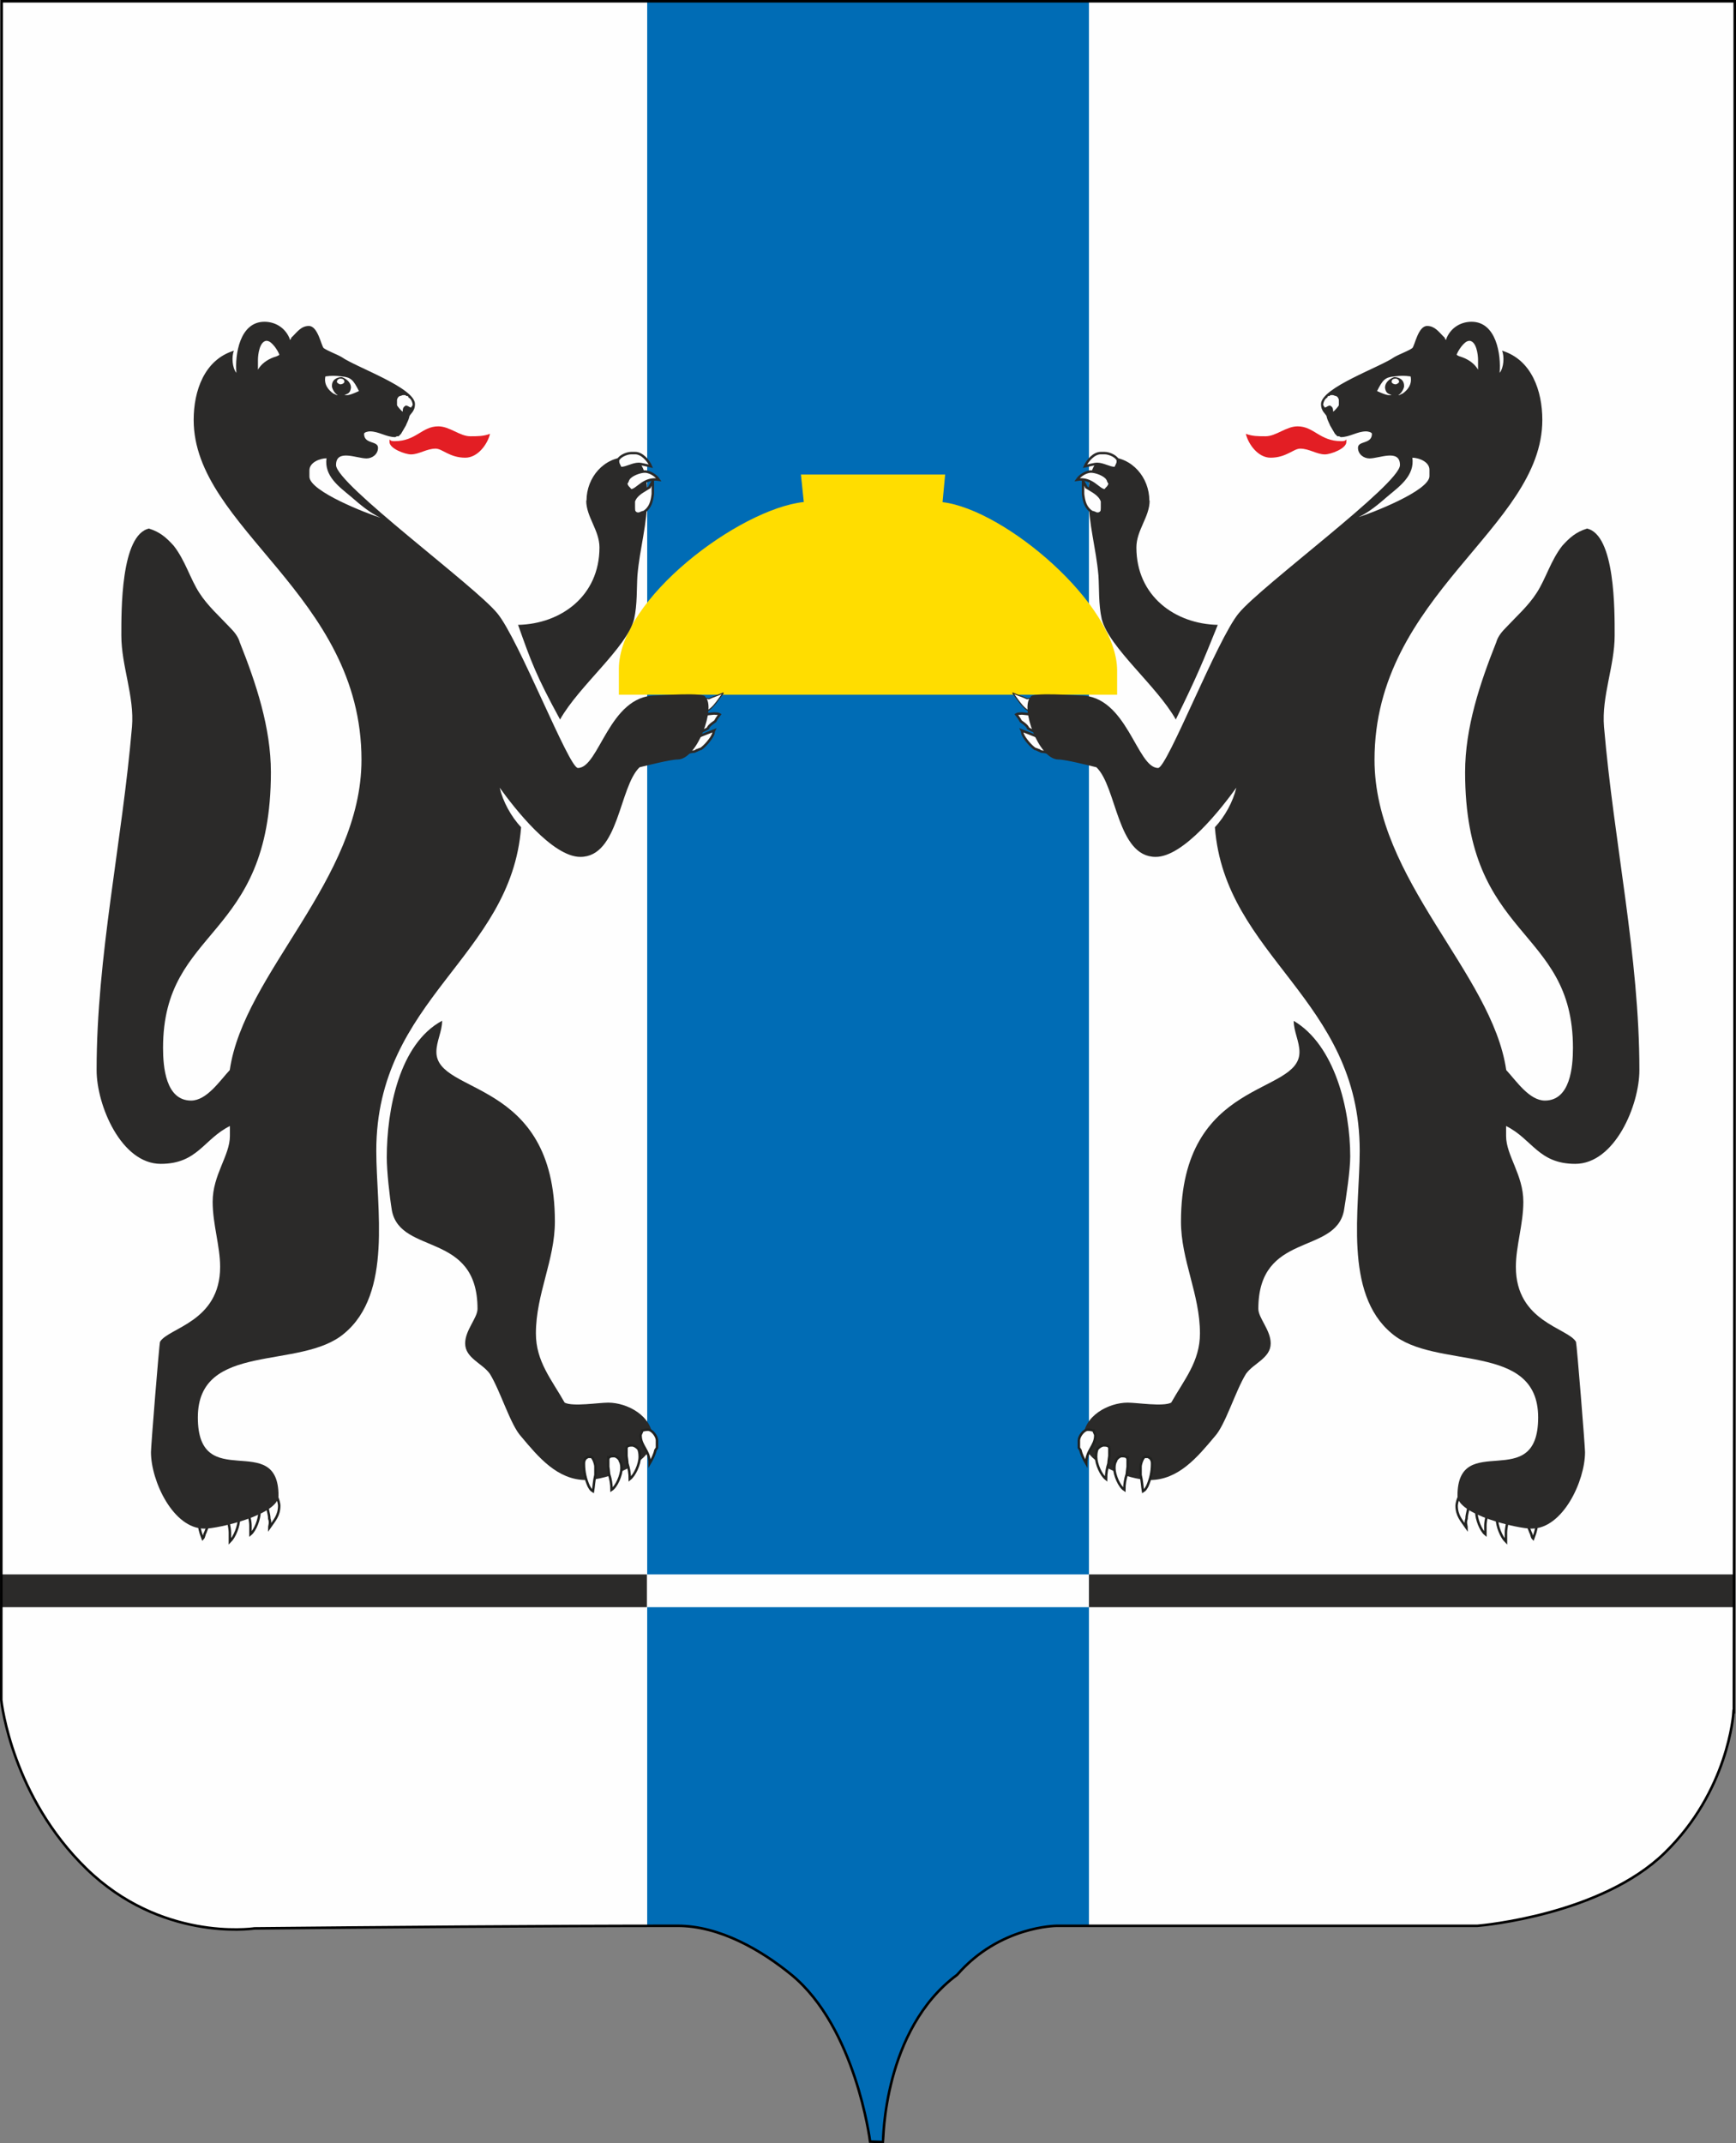 <svg
   xml:space="preserve"
   width="120.726mm"
   height="148.999mm"
   version="1.1"
   style="clip-rule:evenodd;fill-rule:evenodd;image-rendering:optimizeQuality;shape-rendering:geometricPrecision;text-rendering:geometricPrecision"
   viewBox="0 0 12072.64 14899.879"
   id="svg121"
   sodipodi:docname="gerb_novosibirskoj_oblasti.svg"
   inkscape:version="1.1.2 (b8e25be8, 2022-02-05)"
   xmlns:inkscape="http://www.inkscape.org/namespaces/inkscape"
   xmlns:sodipodi="http://sodipodi.sourceforge.net/DTD/sodipodi-0.dtd"
   xmlns="http://www.w3.org/2000/svg"
   xmlns:svg="http://www.w3.org/2000/svg"><rect x="0" y="0" width="12072.64" height="14899.879" fill="#808080" stroke="none"/><sodipodi:namedview
   id="namedview123"
   pagecolor="#ffffff"
   bordercolor="#666666"
   borderopacity="1.0"
   inkscape:pageshadow="2"
   inkscape:pageopacity="0.0"
   inkscape:pagecheckerboard="0"
   inkscape:document-units="mm"
   showgrid="false"
   inkscape:zoom="0.68239338"
   inkscape:cx="229.33986"
   inkscape:cy="279.89721"
   inkscape:window-width="1312"
   inkscape:window-height="952"
   inkscape:window-x="0"
   inkscape:window-y="23"
   inkscape:window-maximized="0"
   inkscape:current-layer="Слой_x0020_1" />
 <defs
   id="defs4">
  <style
   type="text/css"
   id="style2">
   <![CDATA[
    .str3 {stroke:#2B2A29;stroke-width:7.62}
    .str0 {stroke:black;stroke-width:17.64}
    .str1 {stroke:#212220;stroke-width:17.17}
    .str2 {stroke:#2B2A29;stroke-width:17.17}
    .fil4 {fill:none}
    .fil7 {fill:none;fill-rule:nonzero}
    .fil5 {fill:#E31E24}
    .fil6 {fill:#212220}
    .fil3 {fill:#2B2A29}
    .fil0 {fill:#FEFEFE}
    .fil1 {fill:#006CB5}
    .fil2 {fill:#FFDD00}
   ]]>
  </style>
 </defs>
 <g
   id="Слой_x0020_1"
   inkscape:label="Слой 1"
   inkscape:groupmode="layer"
   transform="translate(-4434.18,-7430.18)">
  <g
   id="_743115776">
   <path
   class="fil0"
   d="m 16490,19328 c -1,22 -38,554 -479,983 -440,429 -1263,504 -1302,507 h -2924 c -3,0 -399,0 -695,341 -515,381 -513,1153 -515,1162 l -90,-3 c -1,-8 -100,-792 -546,-1159 -210,-172 -501,-341 -792,-341 -914,0 -2128,10 -2944,18 -26,4 -651,88 -1168,-415 -512,-498 -589,-1141 -592,-1173 l 3,-11809 h 12052 c 0,3963 0,7927 -6,11890 z"
   id="path7" />
   <path
   class="fil1"
   d="m 12007,7438 v 13380 h -223 c -3,0 -399,0 -695,341 -515,381 -513,1153 -515,1162 l -90,-3 c -1,-8 -100,-792 -546,-1159 -210,-172 -501,-341 -792,-341 -69,0 -139,0 -211,0 V 7438 h 3073 z"
   id="path9" />
   <path
   class="fil2"
   d="m 8738,12260 h 3465 v -168 c 0,-460 -782,-1120 -1214,-1171 l 18,-192 h -1003 l 20,191 c -447,48 -1286,673 -1286,1161 v 178 z"
   id="path11" />
   <polygon
   class="fil0"
   points="12007,18603 8933,18603 8933,18375 12007,18375 "
   id="polygon13" />
   <polygon
   class="fil3"
   points="12007,18603 16496,18603 16496,18375 12007,18375 "
   id="polygon15" />
   <polygon
   class="fil3"
   points="8933,18603 4444,18603 4444,18375 8933,18375 "
   id="polygon17" />
   <path
   class="fil4 str0"
   d="m 16490,19328 c -1,22 -38,554 -479,983 -440,429 -1263,504 -1302,507 h -2924 c -3,0 -399,0 -695,341 -515,381 -513,1153 -515,1162 l -90,-3 c -1,-8 -100,-792 -546,-1159 -210,-172 -501,-341 -792,-341 -914,0 -2128,10 -2944,18 -26,4 -651,88 -1168,-415 -512,-498 -589,-1141 -592,-1173 l 3,-11809 h 12052 c 0,3963 0,7927 -6,11890 z"
   id="path19" />
   <g
   id="g68">
    <path
   class="fil5"
   d="m 7143,10486 v 17 c 0,46 109,86 149,86 57,0 109,-40 172,-40 46,0 97,63 206,63 86,0 154,-92 172,-166 -46,17 -86,17 -137,17 -74,0 -143,-69 -223,-69 -114,0 -154,103 -303,103 -11,0 -29,0 -34,-11 v 0 z"
   id="path21" />
    <path
   class="fil3"
   d="m 8511,10910 c 0,114 92,206 92,326 0,338 -269,532 -566,538 90,254 125,352 292,658 132,-235 463,-498 515,-698 23,-103 17,-212 23,-303 17,-195 69,-355 69,-555 0,-86 -11,-269 -137,-269 -166,0 -286,143 -286,303 v 0 z"
   id="path23" />
    <path
   class="fil3"
   d="m 8293,15922 c 0,269 -132,504 -132,778 0,195 109,320 200,481 57,29 235,0 303,0 132,0 309,92 309,252 0,172 -320,286 -463,286 -200,0 -332,-160 -452,-303 -74,-80 -143,-315 -217,-435 -52,-74 -172,-109 -172,-212 0,-92 86,-177 86,-240 0,-538 -532,-372 -595,-681 -17,-103 -36,-275 -36,-372 0,-332 87,-790 385,-950 0,74 -40,143 -40,217 0,303 824,177 824,1179 z"
   id="path25" />
    <path
   class="fil6"
   d="m 6291,9800 c 34,0 80,74 86,97 -17,11 -23,11 -40,17 -46,17 -86,46 -109,86 v 0 -69 c 0,-34 11,-132 63,-132 v 0 z"
   id="path27" />
    <path
   class="fil0 str1"
   d="m 6308,17816 c 0,0 11,-11 17,-11 34,0 51,74 51,92 0,69 -34,103 -69,154 0,-17 11,-34 0,-63 0,-34 -17,-74 -17,-109 -6,-17 0,-23 -6,-34 6,-17 0,-23 23,-29 v 0 z"
   id="path29" />
    <path
   class="fil0 str1"
   d="m 6182,17862 c 0,0 11,-6 17,-6 34,0 40,57 40,86 0,46 -29,126 -63,154 v 0 -11 c 0,0 0,-11 0,-11 v 0 -40 c 0,-34 -17,-92 -17,-126 0,-17 6,-34 23,-46 z"
   id="path31" />
    <path
   class="fil0 str1"
   d="m 6039,17913 c 0,0 11,-6 17,-6 34,0 40,57 40,80 0,51 -29,126 -63,160 v 0 -17 c 0,0 0,-6 0,-6 v 0 -40 c 0,-34 -17,-97 -17,-132 0,-11 6,-29 23,-40 v 0 z"
   id="path33" />
    <path
   class="fil0 str1"
   d="m 5907,17925 c -11,0 -17,-11 -29,-11 0,0 -17,11 -17,11 -6,6 -17,17 -23,23 0,6 -17,40 -17,52 v 0 40 c 0,29 17,69 23,86 11,-11 11,-34 17,-40 17,-46 34,-80 52,-120 0,0 0,-17 0,-17 0,-6 0,-17 -6,-23 v 0 z"
   id="path35" />
    <path
   class="fil0 str1"
   d="m 8900,17375 c 6,0 17,-6 40,-6 29,0 63,46 63,74 v 0 52 c 0,0 -11,17 -11,17 -6,29 -23,63 -40,92 0,-92 -63,-120 -63,-195 0,-11 11,-23 11,-34 z"
   id="path37" />
    <path
   class="fil0 str1"
   d="m 8791,17495 c 6,-17 23,-17 40,-17 17,0 46,23 46,34 6,17 6,40 6,46 0,51 -34,126 -69,154 0,-40 -6,-74 -17,-109 0,-11 -6,-52 -6,-52 v 0 -40 c 0,-11 0,-17 0,-17 v 0 z"
   id="path39" />
    <path
   class="fil0 str1"
   d="m 8665,17570 c 6,-17 23,-17 40,-17 17,0 40,23 40,34 11,17 11,40 11,51 0,46 -34,126 -69,149 0,-40 -6,-74 -17,-109 0,-6 -6,-52 -6,-52 v 0 -40 c 0,-11 0,-17 0,-17 v 0 z"
   id="path41" />
    <path
   class="fil0 str1"
   d="m 8540,17558 h -17 c 0,0 -17,11 -17,11 -11,17 -11,23 -11,40 0,52 11,103 34,154 11,17 11,23 29,34 6,-34 6,-69 17,-114 0,-6 0,-23 0,-29 v 0 -29 c 0,-17 -17,-69 -34,-69 v 0 z"
   id="path43" />
    <path
   class="fil0 str2"
   d="m 8731,10637 c 0,-29 57,-57 92,-57 v 0 h 29 c 46,0 92,52 109,92 -29,-6 -63,-17 -86,-17 -40,0 -86,29 -120,29 0,0 -6,0 -6,0 -6,-17 -17,-29 -17,-46 v 0 z"
   id="path45" />
    <path
   class="fil0 str2"
   d="m 8788,10789 c 11,-6 11,-23 17,-29 17,-29 80,-52 114,-52 29,0 74,23 97,57 -109,-17 -149,74 -195,74 -17,-23 -23,-17 -34,-51 v 0 z"
   id="path47" />
    <path
   class="fil0 str2"
   d="m 8848,10990 c 11,11 17,11 29,11 6,0 23,-11 34,-11 46,-29 57,-74 63,-126 0,-17 0,-34 0,-46 v 0 -46 c -6,17 -17,29 -23,46 -34,23 -92,46 -109,97 0,11 0,29 0,46 0,6 0,23 6,29 z"
   id="path49" />
    <g
   id="g54">
     <path
   class="fil0"
   d="m 9239,12338 c -7,16 3,33 6,41 0,0 10,5 16,7 16,7 34,9 44,1 79,-7 115,-85 160,-140 -33,16 -68,25 -101,41 -10,-5 -13,0 -18,-2 -23,8 -48,9 -66,7 -13,0 -25,13 -30,24 v 0 l -10,21 z"
   id="path51" />
     <path
   id="1"
   class="fil7 str3"
   d="m 9239,12338 c -7,16 3,33 6,41 0,0 10,5 16,7 16,7 34,9 44,1 79,-7 115,-85 160,-140 -33,16 -68,25 -101,41 -10,-5 -13,0 -18,-2 -23,8 -48,9 -66,7 -13,0 -25,13 -30,24 v 0 l -10,21 z" />
    </g>
    <path
   class="fil0 str2"
   d="m 9195,12621 c 8,10 3,20 16,33 5,2 16,7 16,7 23,-8 38,-1 51,-14 5,2 8,-3 8,-3 15,-6 15,-6 23,-8 28,-19 70,-68 84,-100 5,-10 2,-18 7,-28 v 0 l -124,49 c -10,-5 -18,-2 -31,-2 0,0 -23,8 -23,8 -5,10 -5,10 -12,13 v 0 l -5,10 c -2,5 -2,18 -9,34 v 0 z"
   id="path56" />
    <path
   class="fil0 str2"
   d="m 9255,12486 c 2,-11 3,-17 5,-28 3,-17 4,-23 23,-31 29,-35 63,-30 117,-37 17,3 24,-2 39,7 -8,10 -23,31 -31,47 -20,14 -27,19 -41,33 -8,10 -8,10 -9,16 -13,9 -51,26 -57,25 v 0 l -28,-5 c -5,-7 -5,-7 -16,-9 2,-11 -3,-18 -3,-18 v 0 z"
   id="path58" />
    <path
   class="fil3"
   d="m 5473,11104 c -200,40 -195,578 -195,744 0,212 92,423 74,635 -69,807 -246,1596 -246,2386 0,246 172,652 446,652 257,0 298,-172 481,-263 v 0 69 c 0,137 -120,269 -120,458 0,154 52,309 52,452 0,383 -360,423 -418,521 -6,17 -63,727 -63,767 0,200 154,532 372,532 97,0 515,-97 515,-229 0,-463 -561,-6 -561,-544 0,-532 715,-326 1018,-584 338,-280 223,-870 223,-1270 0,-1059 938,-1345 1007,-2249 -69,-74 -126,-177 -149,-275 103,143 366,481 561,481 269,0 269,-486 412,-623 46,-11 214,-54 265,-54 137,0 268,-366 192,-435 0,-34 -322,-10 -345,-10 -326,0 -392,504 -541,504 -63,0 -412,-898 -561,-1076 -154,-189 -1121,-898 -1121,-1030 0,-114 143,-46 212,-46 40,0 80,-29 80,-74 0,-51 -97,-23 -97,-97 0,-11 29,-17 40,-17 63,0 114,40 177,40 v 0 l 11,-6 c 6,0 6,0 6,0 v 0 h 6 l 17,-17 17,-29 17,-29 c 6,-17 17,-34 23,-57 0,-23 40,-34 40,-92 0,-114 -412,-257 -509,-326 -40,-23 -92,-40 -126,-63 -17,-17 -40,-154 -103,-154 -52,0 -80,40 -114,74 -11,6 -11,23 -17,23 v 0 l -6,-17 c -34,-74 -103,-109 -172,-109 -172,0 -206,229 -195,355 -29,-34 -34,-114 -17,-154 -206,63 -280,280 -280,481 0,755 1167,1213 1167,2363 0,835 -818,1482 -916,2157 -69,74 -160,212 -269,212 -177,0 -195,-235 -195,-366 0,-847 750,-744 750,-1917 0,-309 -103,-618 -217,-904 -11,-40 -40,-74 -69,-103 -69,-74 -154,-149 -212,-240 -63,-97 -97,-223 -177,-326 -51,-57 -97,-97 -172,-120 v 0 z m 1459,-956 c -74,34 -80,29 -103,29 23,-11 40,-11 46,-51 0,-40 -34,-63 -63,-74 -34,0 -74,17 -69,69 11,40 40,57 40,57 -11,0 -23,-11 -29,-11 -34,-23 -69,-63 -57,-120 46,-6 63,-6 114,0 63,6 80,23 120,103 v 0 z m -132,-86 c 17,0 29,6 29,23 0,6 -11,17 -29,17 -6,0 -23,-11 -23,-17 0,-17 17,-23 23,-23 z"
   id="path60" />
    <path
   class="fil0"
   d="m 6291,9800 c 34,0 80,74 86,97 -17,11 -23,11 -40,17 -46,17 -86,46 -109,86 v 0 -69 c 0,-34 11,-132 63,-132 v 0 z"
   id="path62" />
    <path
   class="fil0"
   d="m 7292,10263 c -6,0 -23,-11 -23,-11 0,0 -11,0 -11,-6 0,6 -6,6 -6,6 -17,11 -17,23 -17,40 -11,-6 -40,-40 -40,-46 v 0 -34 c 0,-11 11,-29 23,-29 v 0 l 17,-6 h 17 c 0,0 6,0 6,6 11,0 17,0 17,11 17,6 29,34 29,52 v 0 l -11,17 z"
   id="path64" />
    <path
   class="fil0"
   d="m 6706,10616 c -44,0 -120,27 -120,84 v 0 44 c 0,102 405,258 493,285 -76,-36 -138,-89 -205,-147 -80,-67 -187,-142 -169,-267 v 0 z"
   id="path66" />
   </g>
   <g
   id="_743115840">
    <path
   class="fil5"
   d="m 13797,10486 v 17 c 0,46 -109,86 -149,86 -57,0 -109,-40 -172,-40 -46,0 -97,63 -206,63 -86,0 -154,-92 -172,-166 46,17 86,17 137,17 74,0 143,-69 223,-69 114,0 154,103 303,103 11,0 29,0 34,-11 v 0 z"
   id="path70" />
    <path
   class="fil3"
   d="m 12429,10910 c 0,114 -92,206 -92,326 0,338 269,532 566,538 -106,263 -142,352 -292,658 -132,-235 -463,-498 -515,-698 -23,-103 -17,-212 -23,-303 -17,-195 -69,-355 -69,-555 0,-86 11,-269 137,-269 166,0 286,143 286,303 v 0 z"
   id="path72" />
    <path
   class="fil3"
   d="m 12647,15922 c 0,269 132,504 132,778 0,195 -109,320 -200,481 -57,29 -235,0 -303,0 -132,0 -309,92 -309,252 0,172 320,286 463,286 200,0 332,-160 452,-303 74,-80 143,-315 217,-435 52,-74 172,-109 172,-212 0,-92 -86,-177 -86,-240 0,-538 532,-372 595,-681 17,-103 44,-282 44,-379 0,-332 -109,-775 -393,-942 0,74 40,143 40,217 0,303 -824,177 -824,1179 v 0 z"
   id="path74" />
    <path
   class="fil6"
   d="m 14650,9800 c -34,0 -80,74 -86,97 17,11 23,11 40,17 46,17 86,46 109,86 v 0 -69 c 0,-34 -11,-132 -63,-132 v 0 z"
   id="path76" />
    <path
   class="fil0 str1"
   d="m 14632,17816 c 0,0 -11,-11 -17,-11 -34,0 -51,74 -51,92 0,69 34,103 69,154 0,-17 -11,-34 0,-63 0,-34 17,-74 17,-109 6,-17 0,-23 6,-34 -6,-17 0,-23 -23,-29 v 0 z"
   id="path78" />
    <path
   class="fil0 str1"
   d="m 14758,17862 c 0,0 -11,-6 -17,-6 -34,0 -40,57 -40,86 0,46 29,126 63,154 v 0 -11 c 0,0 0,-11 0,-11 v 0 -40 c 0,-34 17,-92 17,-126 0,-17 -6,-34 -23,-46 z"
   id="path80" />
    <path
   class="fil0 str1"
   d="m 14901,17913 c 0,0 -11,-6 -17,-6 -34,0 -40,57 -40,80 0,51 29,126 63,160 v 0 -17 c 0,0 0,-6 0,-6 v 0 -40 c 0,-34 17,-97 17,-132 0,-11 -6,-29 -23,-40 v 0 z"
   id="path82" />
    <path
   class="fil0 str1"
   d="m 15033,17925 c 11,0 17,-11 29,-11 0,0 17,11 17,11 6,6 17,17 23,23 0,6 17,40 17,52 v 0 40 c 0,29 -17,69 -23,86 -11,-11 -11,-34 -17,-40 -17,-46 -34,-80 -52,-120 0,0 0,-17 0,-17 0,-6 0,-17 6,-23 v 0 z"
   id="path84" />
    <path
   class="fil0 str1"
   d="m 12040,17375 c -6,0 -17,-6 -40,-6 -29,0 -63,46 -63,74 v 0 52 c 0,0 11,17 11,17 6,29 23,63 40,92 0,-92 63,-120 63,-195 0,-11 -11,-23 -11,-34 z"
   id="path86" />
    <path
   class="fil0 str1"
   d="m 12149,17495 c -6,-17 -23,-17 -40,-17 -17,0 -46,23 -46,34 -6,17 -6,40 -6,46 0,51 34,126 69,154 0,-40 6,-74 17,-109 0,-11 6,-52 6,-52 v 0 -40 c 0,-11 0,-17 0,-17 v 0 z"
   id="path88" />
    <path
   class="fil0 str1"
   d="m 12275,17570 c -6,-17 -23,-17 -40,-17 -17,0 -40,23 -40,34 -11,17 -11,40 -11,51 0,46 34,126 69,149 0,-40 6,-74 17,-109 0,-6 6,-52 6,-52 v 0 -40 c 0,-11 0,-17 0,-17 v 0 z"
   id="path90" />
    <path
   class="fil0 str1"
   d="m 12401,17558 h 17 c 0,0 17,11 17,11 11,17 11,23 11,40 0,52 -11,103 -34,154 -11,17 -11,23 -29,34 -6,-34 -6,-69 -17,-114 0,-6 0,-23 0,-29 v 0 -29 c 0,-17 17,-69 34,-69 v 0 z"
   id="path92" />
    <path
   class="fil0 str2"
   d="m 12209,10637 c 0,-29 -57,-57 -92,-57 v 0 h -29 c -46,0 -92,52 -109,92 29,-6 63,-17 86,-17 40,0 86,29 120,29 0,0 6,0 6,0 6,-17 17,-29 17,-46 v 0 z"
   id="path94" />
    <path
   class="fil0 str2"
   d="m 12152,10789 c -11,-6 -11,-23 -17,-29 -17,-29 -80,-52 -114,-52 -29,0 -74,23 -97,57 109,-17 149,74 195,74 17,-23 23,-17 34,-51 v 0 z"
   id="path96" />
    <path
   class="fil0 str2"
   d="m 12092,10990 c -11,11 -17,11 -29,11 -6,0 -23,-11 -34,-11 -46,-29 -57,-74 -63,-126 0,-17 0,-34 0,-46 v 0 -46 c 6,17 17,29 23,46 34,23 92,46 109,97 0,11 0,29 0,46 0,6 0,23 -6,29 z"
   id="path98" />
    <g
   id="g104">
     <path
   class="fil0"
   d="m 11702,12338 c 7,16 -3,33 -6,41 0,0 -10,5 -16,7 -16,7 -34,9 -44,1 -79,-7 -115,-85 -160,-140 33,16 68,25 101,41 10,-5 13,0 18,-2 23,8 48,9 66,7 13,0 25,13 30,24 v 0 l 10,21 z"
   id="path100" />
     <path
   id="path102"
   class="fil7 str3"
   d="m 11702,12338 c 7,16 -3,33 -6,41 0,0 -10,5 -16,7 -16,7 -34,9 -44,1 -79,-7 -115,-85 -160,-140 33,16 68,25 101,41 10,-5 13,0 18,-2 23,8 48,9 66,7 13,0 25,13 30,24 v 0 l 10,21 z" />
    </g>
    <path
   class="fil0 str2"
   d="m 11745,12621 c -8,10 -3,20 -16,33 -5,2 -16,7 -16,7 -23,-8 -38,-1 -51,-14 -5,2 -8,-3 -8,-3 -15,-6 -15,-6 -23,-8 -28,-19 -70,-68 -84,-100 -5,-10 -2,-18 -7,-28 v 0 l 124,49 c 10,-5 18,-2 31,-2 0,0 23,8 23,8 5,10 5,10 12,13 v 0 l 5,10 c 2,5 2,18 9,34 v 0 z"
   id="path106" />
    <path
   class="fil0 str2"
   d="m 11686,12486 c -2,-11 -3,-17 -5,-28 -3,-17 -4,-23 -23,-31 -29,-35 -63,-30 -117,-37 -17,3 -24,-2 -39,7 8,10 23,31 31,47 20,14 27,19 41,33 8,10 8,10 9,16 13,9 51,26 57,25 v 0 l 28,-5 c 5,-7 5,-7 16,-9 -2,-11 3,-18 3,-18 v 0 z"
   id="path108" />
    <path
   class="fil3"
   d="m 15468,11104 c 200,40 195,578 195,744 0,212 -92,423 -74,635 69,807 246,1596 246,2386 0,246 -172,652 -446,652 -257,0 -298,-172 -481,-263 v 0 69 c 0,137 120,269 120,458 0,154 -52,309 -52,452 0,383 360,423 418,521 6,17 63,727 63,767 0,200 -154,532 -372,532 -97,0 -515,-97 -515,-229 0,-463 561,-6 561,-544 0,-532 -715,-326 -1018,-584 -338,-280 -223,-870 -223,-1270 0,-1059 -938,-1345 -1007,-2249 69,-74 126,-177 149,-275 -103,143 -366,481 -561,481 -269,0 -269,-486 -412,-623 -46,-11 -214,-54 -265,-54 -137,0 -268,-366 -192,-435 0,-34 322,-10 345,-10 326,0 392,504 541,504 63,0 412,-898 561,-1076 154,-189 1121,-898 1121,-1030 0,-114 -143,-46 -212,-46 -40,0 -80,-29 -80,-74 0,-51 97,-23 97,-97 0,-11 -29,-17 -40,-17 -63,0 -114,40 -177,40 v 0 l -11,-6 c -6,0 -6,0 -6,0 v 0 h -6 l -17,-17 -17,-29 -17,-29 c -6,-17 -17,-34 -23,-57 0,-23 -40,-34 -40,-92 0,-114 412,-257 509,-326 40,-23 92,-40 126,-63 17,-17 40,-154 103,-154 52,0 80,40 114,74 11,6 11,23 17,23 v 0 l 6,-17 c 34,-74 103,-109 172,-109 172,0 206,229 195,355 29,-34 34,-114 17,-154 206,63 280,280 280,481 0,755 -1167,1213 -1167,2363 0,835 818,1482 916,2157 69,74 160,212 269,212 177,0 195,-235 195,-366 0,-847 -750,-744 -750,-1917 0,-309 103,-618 217,-904 11,-40 40,-74 69,-103 69,-74 154,-149 212,-240 63,-97 97,-223 177,-326 51,-57 97,-97 172,-120 v 0 z m -1459,-956 c 74,34 80,29 103,29 -23,-11 -40,-11 -46,-51 0,-40 34,-63 63,-74 34,0 74,17 69,69 -11,40 -40,57 -40,57 11,0 23,-11 29,-11 34,-23 69,-63 57,-120 -46,-6 -63,-6 -114,0 -63,6 -80,23 -120,103 v 0 z m 132,-86 c -17,0 -29,6 -29,23 0,6 11,17 29,17 6,0 23,-11 23,-17 0,-17 -17,-23 -23,-23 z"
   id="path110" />
    <path
   class="fil0"
   d="m 14650,9800 c -34,0 -80,74 -86,97 17,11 23,11 40,17 46,17 86,46 109,86 v 0 -69 c 0,-34 -11,-132 -63,-132 v 0 z"
   id="path112" />
    <path
   class="fil0"
   d="m 13648,10263 c 6,0 23,-11 23,-11 0,0 11,0 11,-6 0,6 6,6 6,6 17,11 17,23 17,40 11,-6 40,-40 40,-46 v 0 -34 c 0,-11 -11,-29 -23,-29 v 0 l -17,-6 h -17 c 0,0 -6,0 -6,6 -11,0 -17,0 -17,11 -17,6 -29,34 -29,52 v 0 l 11,17 z"
   id="path114" />
    <path
   class="fil0"
   d="m 14255,10612 c 44,0 120,27 120,84 v 0 44 c 0,102 -405,258 -493,285 76,-36 138,-89 205,-147 80,-67 187,-142 169,-267 v 0 z"
   id="path116" />
0 44c0,102 -405,258 -493,28 76,-36 138,-89 205,-147 80,-67 187,-142 169,-267l0 0z"/>
   </g>
  </g>
 </g>
</svg>
